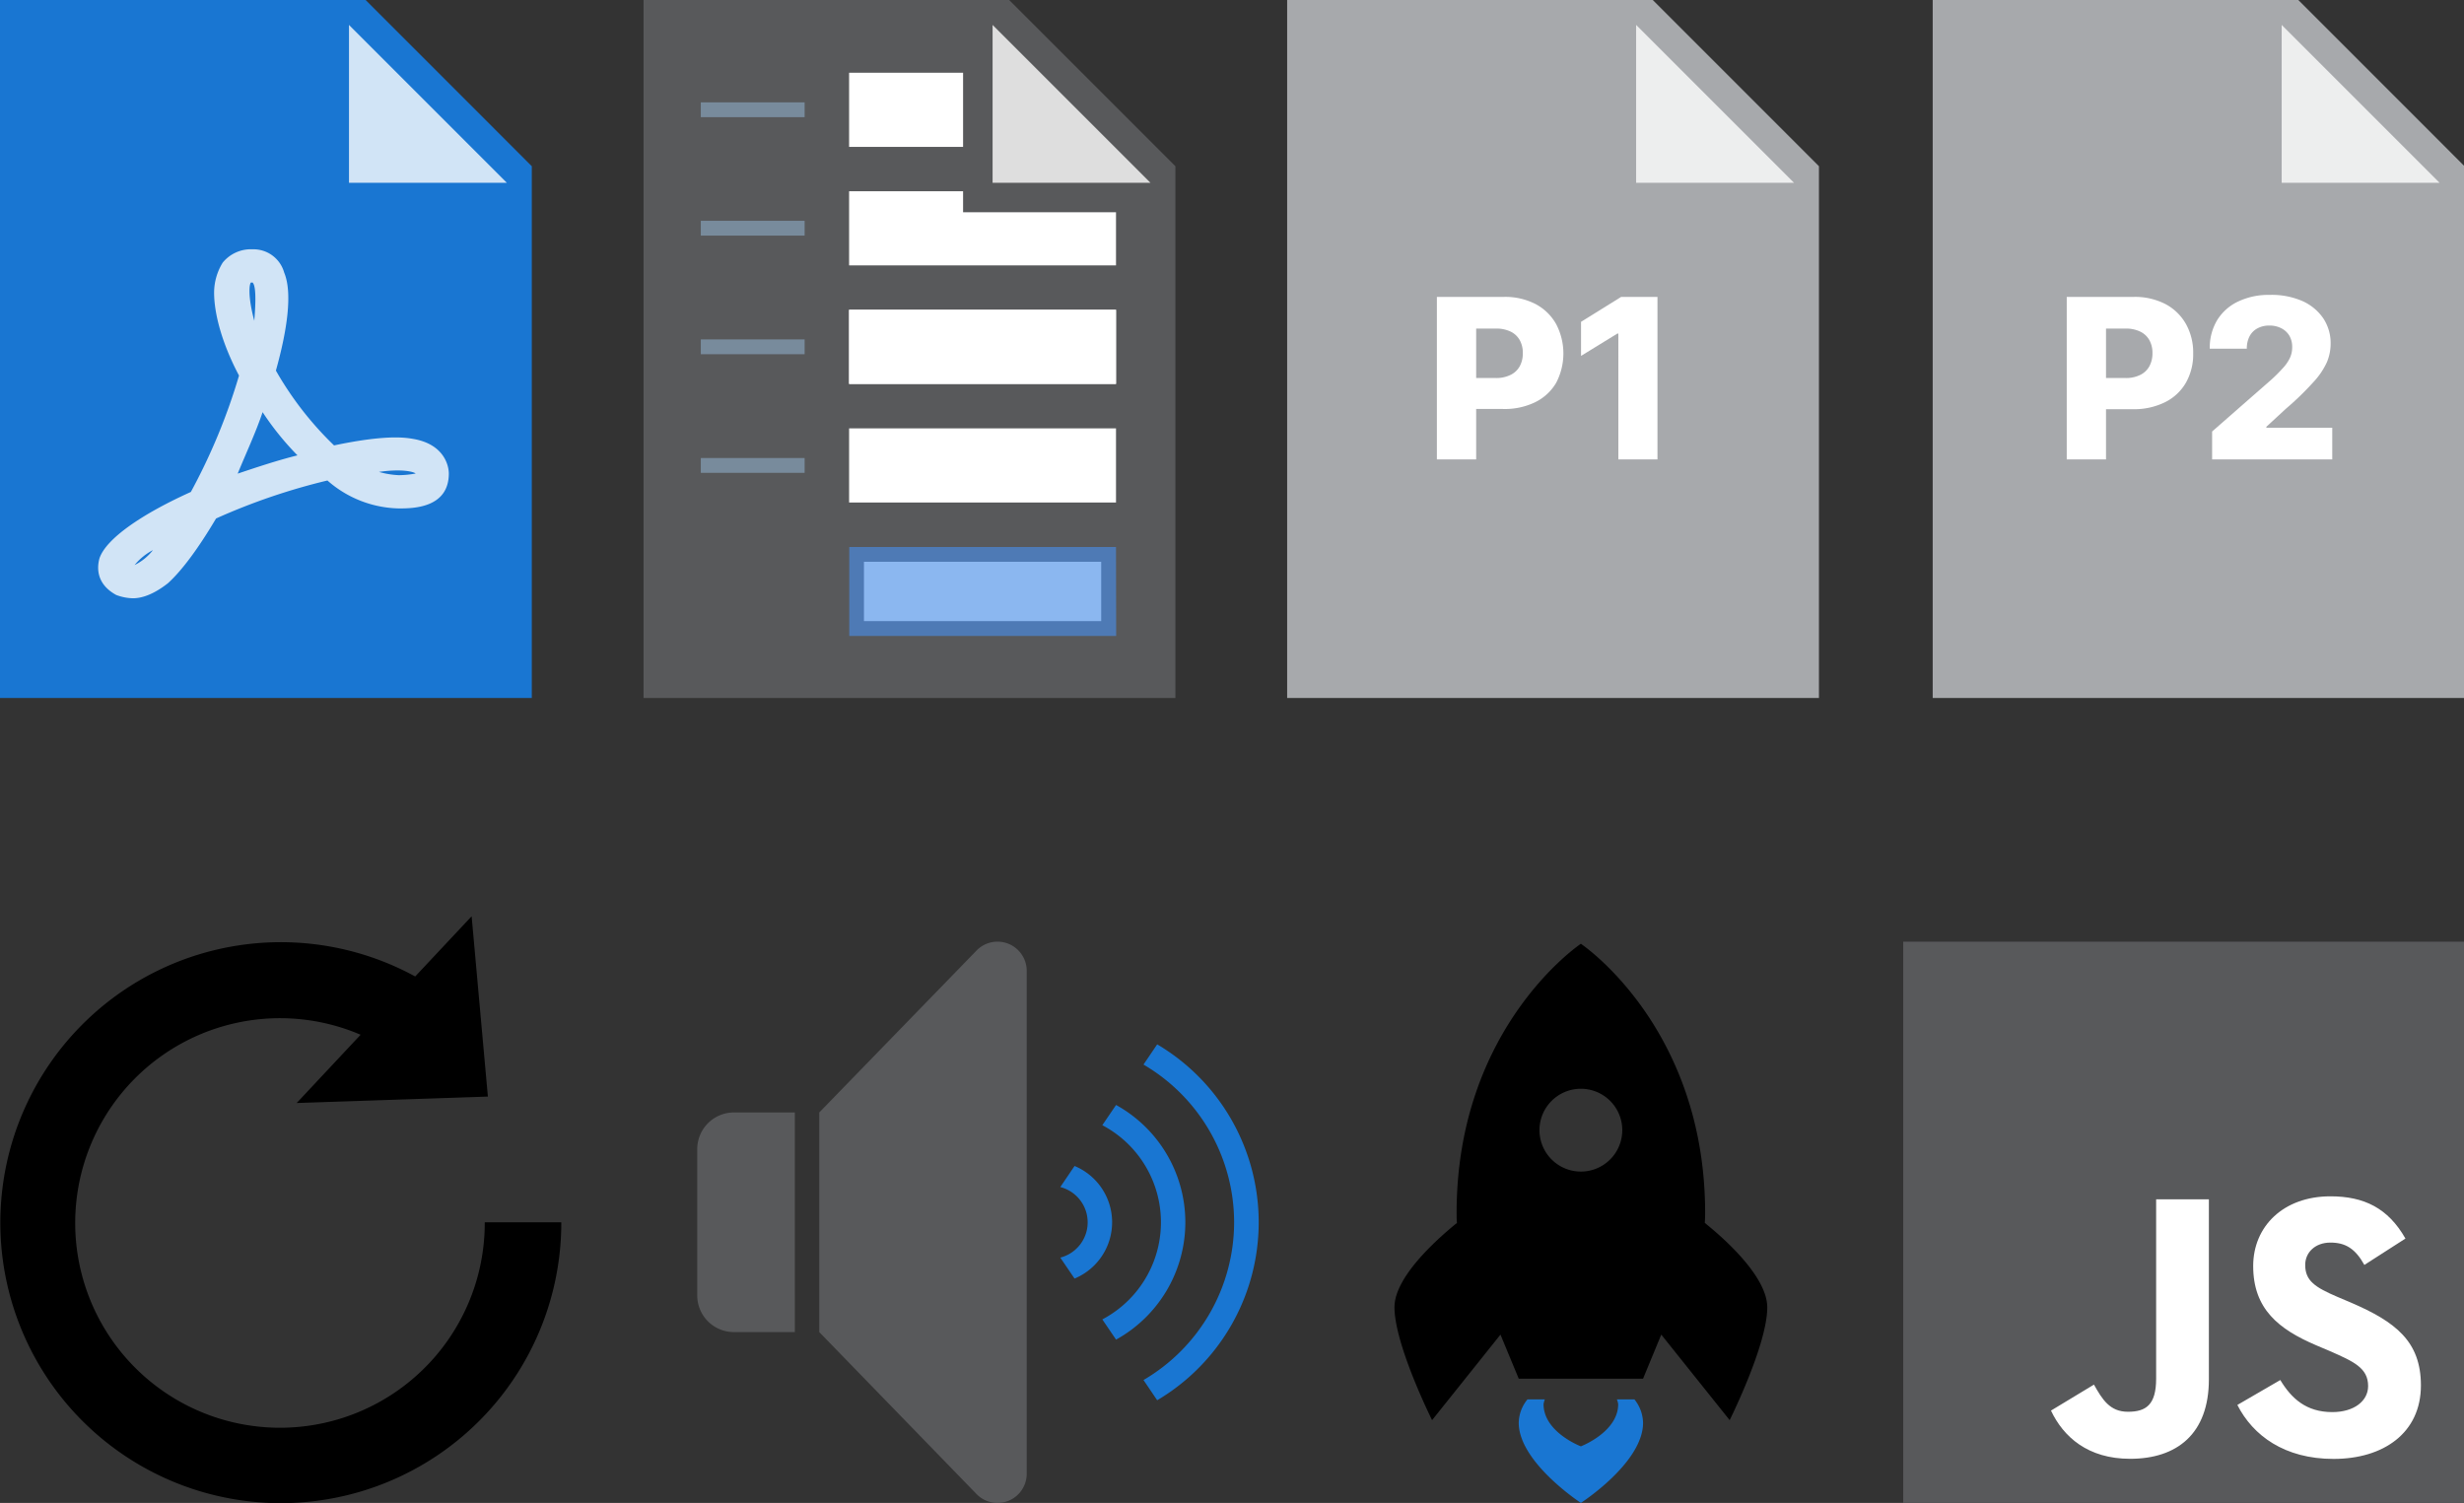<svg xmlns="http://www.w3.org/2000/svg" xmlns:xlink="http://www.w3.org/1999/xlink" width="441" height="269" viewBox="0 0 441 269"><rect x="0" y="0" width="441" height="269" fill="#333333" stroke="none"/><defs><style>.a{fill:none;}.b{clip-path:url(#a);}.c{fill:#58595b;}.d,.e{fill:#fff;}.d{opacity:0.8;}.f{fill:#788b9c;}.g{fill:#8bb7f0;}.h{fill:#4e7ab5;}.i{clip-path:url(#b);}.j{fill:#1976d2;}.k{fill-rule:evenodd;}.l{clip-path:url(#c);}.m{fill:#a7a9ac;}.n{clip-path:url(#d);}</style><clipPath id="a"><rect class="a" x="115.18" width="95.18" height="124.93"/></clipPath><clipPath id="b"><rect class="a" width="95.18" height="124.93"/></clipPath><clipPath id="c"><rect class="a" x="230.37" width="95.18" height="124.93"/></clipPath><clipPath id="d"><rect class="a" x="345.91" width="95.18" height="124.93"/></clipPath></defs><g class="b"><polygon class="c" points="210.37 124.93 115.18 124.93 115.18 0 180.62 0 210.37 29.75 210.37 124.93"/></g><polygon class="d" points="205.91 32.72 177.65 32.72 177.65 4.46 205.91 32.72"/><rect class="e" x="151.97" y="76.67" width="47.77" height="13.27"/><rect class="f" x="125.43" y="81.98" width="18.58" height="2.65"/><rect class="e" x="151.97" y="55.44" width="47.77" height="13.27"/><rect class="f" x="125.43" y="60.75" width="18.58" height="2.65"/><rect class="e" x="151.97" y="55.45" width="47.77" height="13.27"/><polygon class="e" points="151.97 34.23 172.37 34.23 172.37 37.99 199.74 37.99 199.74 47.5 151.97 47.5 151.97 34.23"/><rect class="f" x="125.43" y="39.52" width="18.58" height="2.65"/><rect class="e" x="151.97" y="13.02" width="20.4" height="13.27"/><rect class="f" x="125.43" y="18.32" width="18.58" height="2.65"/><rect class="g" x="153.3" y="99.23" width="45.11" height="13.27"/><path class="h" d="M197.09,100.55v10.62H154.63V100.55h42.46m2.65-2.65H152v15.92h47.77Z"/><g class="i"><polygon class="j" points="95.18 124.93 0 124.93 0 0 65.44 0 95.18 29.75 95.18 124.93"/></g><polygon class="d" points="90.72 32.72 62.46 32.72 62.46 4.46 90.72 32.72"/><path class="d" d="M23.8,107.08a9,9,0,0,1-3-.59c-3.27-1.79-3.57-4.46-3-6.55,1.19-3.57,7.73-8,16.36-11.89a107.09,107.09,0,0,0,8.62-20.83c-3-5.65-4.46-11-4.46-14.87A10.27,10.27,0,0,1,39.86,47a6.52,6.52,0,0,1,5.35-2.38,5.7,5.7,0,0,1,5.65,4.16c1.49,3.57.6,10.12-1.48,17.55A59.27,59.27,0,0,0,59.79,79.72c5.65-1.19,10.71-1.79,14-1.19,5.65.89,6.54,4.76,6.54,6.24C80.31,91,73.77,91,71.39,91A19.93,19.93,0,0,1,58.6,86,112.53,112.53,0,0,0,38.67,92.8c-3,5.06-6,9.23-8.63,11.6-2.67,2.09-4.76,2.68-6.24,2.68Zm3.57-8.62a10.56,10.56,0,0,0-3.28,2.67,9.33,9.33,0,0,0,3.28-2.67Zm40.45-14a15.31,15.31,0,0,0,3.57.59,17.12,17.12,0,0,0,3-.3c-.29-.29-2.38-.89-6.54-.29ZM47,73.77c-1.19,3.57-3,7.43-4.46,11,3.56-1.19,7.13-2.38,10.7-3.27A50.8,50.8,0,0,1,47,73.77Zm-1.79-23.2h-.3c-.29.29-.59,2.38.6,6.84.3-3.57.3-6.25-.3-6.84Z"/><rect class="c" x="340.63" y="168.54" width="100.46" height="100.46"/><path class="e" d="M408.12,247c2,3.31,4.65,5.74,9.31,5.74,3.91,0,6.41-2,6.41-4.66,0-3.24-2.57-4.38-6.87-6.27l-2.36-1c-6.82-2.9-11.34-6.54-11.34-14.22,0-7.08,5.39-12.47,13.82-12.47,6,0,10.32,2.09,13.43,7.56l-7.35,4.72c-1.62-2.91-3.37-4-6.08-4s-4.51,1.75-4.51,4c0,2.83,1.75,4,5.8,5.73l2.36,1c8,3.44,12.55,6.95,12.55,14.83,0,8.5-6.68,13.16-15.64,13.16-8.77,0-14.43-4.18-17.21-9.66Zm-33.35.82c1.48,2.63,2.83,4.86,6.07,4.86s5.06-1.22,5.06-5.93v-32.1h9.44v32.22c0,9.78-5.73,14.23-14.1,14.23-7.55,0-11.93-3.91-14.16-8.63Z"/><path class="k" d="M86.76,218.77A36.65,36.65,0,1,1,64.54,185.2L53.1,197.42l34.22-1.15L84.41,164l-10.1,10.77a50.2,50.2,0,1,0,26.15,44Z"/><path class="c" d="M131.34,199.11a6.57,6.57,0,0,0-6.55,6.56v26.2a6.56,6.56,0,0,0,6.55,6.55h10.92V199.11Z"/><path class="c" d="M178.53,168.54a5.21,5.21,0,0,0-3.83,1.67l-28.07,28.9v39.31l28.07,28.91a5.23,5.23,0,0,0,9.06-3.56v-90a5.23,5.23,0,0,0-5.23-5.23Z"/><path class="j" d="M220.88,218.77A32.74,32.74,0,0,1,204.66,247l2.45,3.62a37,37,0,0,0,0-63.7l-2.45,3.62a32.74,32.74,0,0,1,16.22,28.23Z"/><path class="j" d="M212.15,218.77a24,24,0,0,0-12.4-21l-2.46,3.62a19.64,19.64,0,0,1,0,34.76l2.46,3.62a24,24,0,0,0,12.4-21Z"/><path class="j" d="M189.77,225.09l2.55,3.75a10.91,10.91,0,0,0,0-20.15l-2.55,3.77a6.52,6.52,0,0,1,0,12.63Z"/><path class="j" d="M292.53,250.47h-3.14a4,4,0,0,1,.23.84c0,5-6.68,7.56-6.68,7.56s-6.68-2.53-6.68-7.56a4.19,4.19,0,0,1,.23-.84h-3.11a6.75,6.75,0,0,0-1.56,4.19c0,7.06,11.12,14.33,11.12,14.33s11.13-7.17,11.13-14.33A6.91,6.91,0,0,0,292.53,250.47Z"/><path d="M305.12,218.88q.06-.88.06-1.77c0-33.36-22.24-48.19-22.24-48.19s-22.24,14.83-22.24,48.19c0,.59,0,1.18.06,1.77-3.85,3.13-11.18,9.76-11.18,15.08,0,6.74,6.73,20.22,6.73,20.22l12.24-15.31,3.27,7.89h22.25l3.26-7.89,12.24,15.31S316.3,240.7,316.3,234C316.3,228.64,309,222,305.12,218.88Zm-22.18-9.19a7.41,7.41,0,1,1,7.41-7.41A7.41,7.41,0,0,1,282.94,209.69Z"/><g class="l"><polygon class="m" points="325.55 124.93 230.37 124.93 230.37 0 295.81 0 325.55 29.75 325.55 124.93"/></g><polygon class="d" points="321.09 32.72 292.83 32.72 292.83 4.46 321.09 32.72"/><path class="e" d="M257.17,82.23V53.14h12a11.86,11.86,0,0,1,5.64,1.27A9.1,9.1,0,0,1,278.51,58a11.31,11.31,0,0,1,0,10.53A8.9,8.9,0,0,1,274.74,72,12.48,12.48,0,0,1,269,73.2h-7.42V67.66h6.11a5.72,5.72,0,0,0,2.66-.56A3.71,3.71,0,0,0,272,65.55a4.76,4.76,0,0,0,.55-2.34,4.64,4.64,0,0,0-.55-2.33,3.77,3.77,0,0,0-1.63-1.53,5.92,5.92,0,0,0-2.66-.54H264.2V82.23Z"/><path class="e" d="M296.65,53.14V82.23h-7V59.7h-.17l-6.51,4V57.6l7.18-4.46Z"/><g class="n"><polygon class="m" points="441.09 124.93 345.91 124.93 345.91 0 411.35 0 441.09 29.75 441.09 124.93"/></g><polygon class="d" points="436.63 32.72 408.37 32.72 408.37 4.46 436.63 32.72"/><path class="e" d="M369.9,82.23V53.14h12a11.89,11.89,0,0,1,5.64,1.27A9.1,9.1,0,0,1,391.24,58a10.44,10.44,0,0,1,1.29,5.26,10.26,10.26,0,0,1-1.32,5.27A8.81,8.81,0,0,1,387.47,72a12.5,12.5,0,0,1-5.77,1.24h-7.41V67.66h6.11a5.72,5.72,0,0,0,2.66-.56,3.71,3.71,0,0,0,1.63-1.55,4.76,4.76,0,0,0,.55-2.34,4.64,4.64,0,0,0-.55-2.33,3.75,3.75,0,0,0-1.64-1.53,5.87,5.87,0,0,0-2.65-.54h-3.47V82.23Z"/><path class="e" d="M395.92,82.23v-5l10.61-9.29a27.82,27.82,0,0,0,2-2,7.27,7.27,0,0,0,1.28-1.81,4.47,4.47,0,0,0,.44-2,3.93,3.93,0,0,0-.52-2.07,3.56,3.56,0,0,0-1.45-1.32,4.53,4.53,0,0,0-2.12-.47,4.33,4.33,0,0,0-2.11.49,3.39,3.39,0,0,0-1.42,1.41,4.69,4.69,0,0,0-.5,2.24H395.5a9.55,9.55,0,0,1,1.33-5.12,8.78,8.78,0,0,1,3.76-3.33,12.65,12.65,0,0,1,5.63-1.18A13.78,13.78,0,0,1,412,53.85a8.91,8.91,0,0,1,3.79,3.09,8,8,0,0,1,1.34,4.6,8.56,8.56,0,0,1-.67,3.29A13.39,13.39,0,0,1,414,68.44a51.88,51.88,0,0,1-4.89,4.73l-3.48,3.21v.18h11.79v5.67Z"/></svg>
